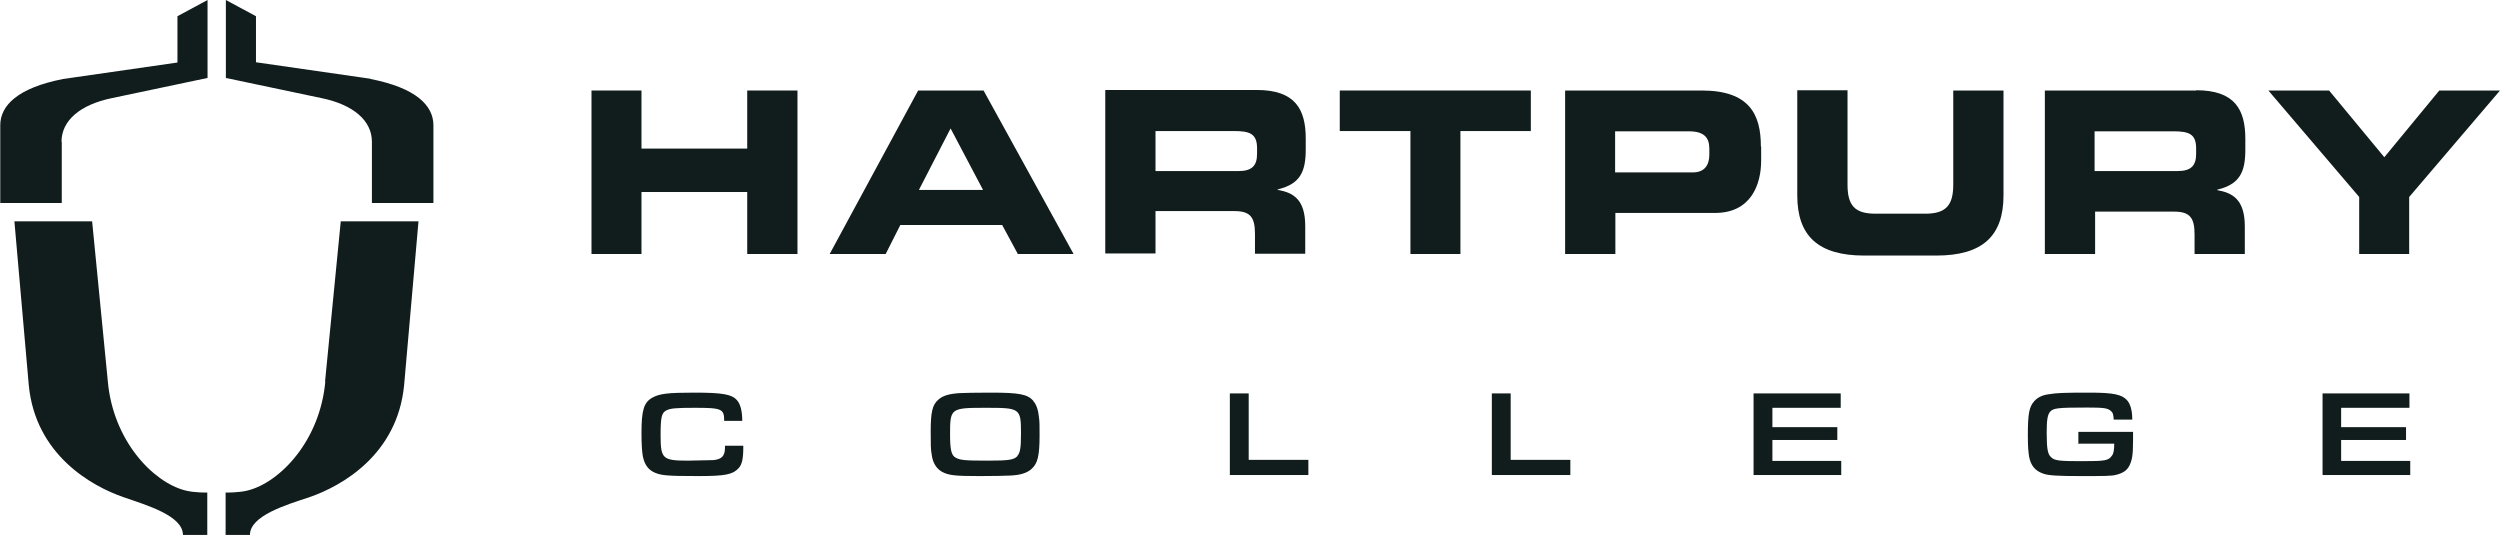<svg width="229" height="49" viewBox="0 0 229 49" fill="none" xmlns="http://www.w3.org/2000/svg">
<g clip-path="url(#clip0_691_19245)">
<path d="M16.974 44.927C13.977 44.16 10.357 40.327 9.877 34.935L8.439 20.271H1.319L2.637 35.295C3.26 41.669 8.391 44.52 11.268 45.526C13.402 46.269 16.758 47.227 16.758 49.001H18.987V45.119C18.987 45.119 17.813 45.143 16.974 44.927Z" fill="#111C1C"/>
<path d="M5.634 12.987C5.634 11.046 7.336 9.584 10.261 8.985L19.011 7.14V0L16.254 1.486V5.727L5.778 7.236C1.63 8.051 0.024 9.656 0.024 11.477V18.594H5.658V12.987H5.634Z" fill="#111C1C"/>
<path d="M29.8 34.935C29.32 40.327 25.7 44.16 22.703 44.927C21.864 45.143 20.666 45.119 20.666 45.119V49.001H22.895C22.895 47.227 26.228 46.245 28.385 45.526C31.286 44.52 36.393 41.669 37.016 35.295L38.334 20.271H31.214L29.776 34.935H29.8Z" fill="#111C1C"/>
<path d="M33.923 7.212L23.447 5.703V1.486L20.69 0V7.14L29.44 8.985C32.365 9.584 34.067 11.046 34.067 12.987V18.594H39.701V11.477C39.701 9.656 38.095 8.051 33.947 7.236L33.923 7.212Z" fill="#111C1C"/>
<path d="M162.352 40.302H168.298V39.128H162.352V37.355H168.609V36.037H160.626V43.513H168.657V42.219H162.352V40.302Z" fill="#111C1C"/>
<path d="M138.378 36.037H136.652V43.513H143.844V42.123H138.378V36.037Z" fill="#111C1C"/>
<path d="M94.65 36.708C94.098 36.109 93.379 35.965 90.718 35.965C89.351 35.965 88.225 35.989 87.841 36.013C86.882 36.085 86.355 36.252 85.947 36.612C85.395 37.091 85.252 37.786 85.252 39.535C85.252 40.757 85.252 41.164 85.348 41.667C85.444 42.41 85.779 42.913 86.259 43.201C86.906 43.56 87.529 43.608 89.807 43.608C90.862 43.608 92.204 43.584 92.564 43.56C93.499 43.513 94.074 43.321 94.482 42.961C95.057 42.458 95.225 41.739 95.225 39.87C95.225 39.032 95.225 38.624 95.177 38.289C95.105 37.546 94.937 37.043 94.626 36.708H94.65ZM93.187 41.787C92.875 42.123 92.396 42.195 90.478 42.195C88.32 42.195 87.985 42.147 87.553 41.931C87.146 41.715 87.026 41.236 87.026 39.775C87.026 37.403 87.074 37.355 90.262 37.355C93.451 37.355 93.523 37.379 93.523 39.727C93.523 40.997 93.451 41.476 93.187 41.763V41.787Z" fill="#111C1C"/>
<path d="M68.446 13.61H58.76V8.291H54.181V23.267H58.76V17.588H68.446V23.267H73.049V8.291H68.446V13.61Z" fill="#111C1C"/>
<path d="M161.297 13.419C161.297 10.472 160.242 8.291 155.879 8.291H143.365V23.267H147.968V19.505H157.102C160.362 19.505 161.321 16.941 161.321 14.713V13.419H161.297ZM156.574 14.185C156.574 15.072 156.167 15.791 155.088 15.791H147.944V12.029H154.704C156.095 12.029 156.574 12.604 156.574 13.61V14.185Z" fill="#111C1C"/>
<path d="M84.101 8.291L75.998 23.267H81.128L82.471 20.607H91.797L93.235 23.267H98.341L90.094 8.291H84.125H84.101ZM84.173 17.396L87.074 11.765L90.046 17.396H84.173Z" fill="#111C1C"/>
<path d="M114.956 21.445V23.242H119.559V20.702C119.559 18.234 118.432 17.635 117.041 17.395V17.347C119.151 16.844 119.606 15.67 119.606 13.657V12.699C119.606 10.015 118.648 8.242 115.123 8.242H101.242V23.218H105.845V19.336H113.062C114.5 19.336 114.956 19.863 114.956 21.421V21.445ZM105.845 12.004H113.038C114.476 12.004 115.147 12.244 115.147 13.585V14.089C115.147 15.167 114.692 15.67 113.445 15.67H105.845V12.028V12.004Z" fill="#111C1C"/>
<path d="M214.448 40.302H220.393V39.128H214.448V37.355H220.705V36.037H212.746V43.513H220.777V42.219H214.448V40.302Z" fill="#111C1C"/>
<path d="M140.224 8.291H122.723V12.005H129.196V23.267H133.775V12.005H140.224V8.291Z" fill="#111C1C"/>
<path d="M201.166 8.29H187.309V23.265H191.912V19.384H199.128C200.567 19.384 201.022 19.911 201.022 21.468V23.265H205.625V20.725C205.625 18.257 204.475 17.658 203.108 17.419V17.371C205.218 16.868 205.673 15.694 205.673 13.681V12.722C205.673 10.039 204.714 8.266 201.166 8.266V8.29ZM201.166 14.088C201.166 15.166 200.711 15.669 199.464 15.669H191.864V12.027H199.056C200.519 12.027 201.166 12.267 201.166 13.609V14.112V14.088Z" fill="#111C1C"/>
<path d="M190.33 40.637H193.662C193.662 41.164 193.614 41.524 193.47 41.715C193.135 42.195 192.895 42.243 190.666 42.243C188.628 42.243 188.196 42.195 187.885 41.883C187.573 41.62 187.477 41.116 187.477 39.655C187.477 38.481 187.549 38.002 187.789 37.714C188.076 37.379 188.508 37.331 191.193 37.331C192.655 37.331 193.039 37.379 193.327 37.618C193.542 37.786 193.59 37.954 193.614 38.433H195.316C195.316 37.594 195.149 37.019 194.837 36.66C194.358 36.133 193.59 35.965 191.385 35.965C189.179 35.965 188.388 35.989 187.693 36.109C187.093 36.181 186.662 36.396 186.35 36.732C185.871 37.259 185.751 37.882 185.751 39.87C185.751 40.925 185.799 41.428 185.871 41.859C186.039 42.65 186.398 43.105 187.117 43.369C187.573 43.56 188.556 43.608 190.546 43.608C192.799 43.608 193.447 43.608 193.854 43.489C194.429 43.345 194.813 43.105 195.029 42.698C195.292 42.195 195.388 41.715 195.388 40.35V39.559H190.378V40.685L190.33 40.637Z" fill="#111C1C"/>
<path d="M216.102 23.267H220.681V18.043L229 8.291H223.438L218.403 14.401L213.345 8.291H207.783L216.102 18.043V23.267Z" fill="#111C1C"/>
<path d="M178.918 16.916C178.918 18.808 178.247 19.575 176.353 19.575H171.798C169.904 19.575 169.233 18.832 169.233 16.916V8.266H164.63V17.898C164.63 21.612 166.548 23.409 170.767 23.409H177.36C181.579 23.409 183.521 21.636 183.521 17.898V8.29H178.918V16.939V16.916Z" fill="#111C1C"/>
<path d="M66.408 40.997C66.408 41.763 66.12 42.075 65.329 42.147L63.028 42.195C60.678 42.195 60.511 42.027 60.511 39.846C60.511 38.217 60.606 37.81 61.038 37.594C61.398 37.403 61.901 37.355 63.651 37.355C66.12 37.355 66.336 37.45 66.336 38.553H67.99C67.99 37.642 67.823 36.995 67.487 36.636C67.007 36.109 66.144 35.965 63.555 35.965C61.182 35.965 60.415 36.061 59.767 36.42C58.976 36.851 58.76 37.57 58.76 39.655C58.76 40.709 58.808 41.572 58.928 41.979C59.072 42.554 59.36 42.961 59.791 43.201C60.462 43.56 61.014 43.608 63.987 43.608C66.432 43.608 67.127 43.465 67.655 42.889C67.966 42.554 68.086 42.027 68.086 40.949V40.829H66.408V40.997Z" fill="#111C1C"/>
<path d="M114.38 36.037H112.654V43.513H119.846V42.123H114.38V36.037Z" fill="#111C1C"/>
</g>
<defs>
<clipPath id="clip0_691_19245">
<rect width="229" height="49" fill="white"/>
</clipPath>
</defs>
</svg>